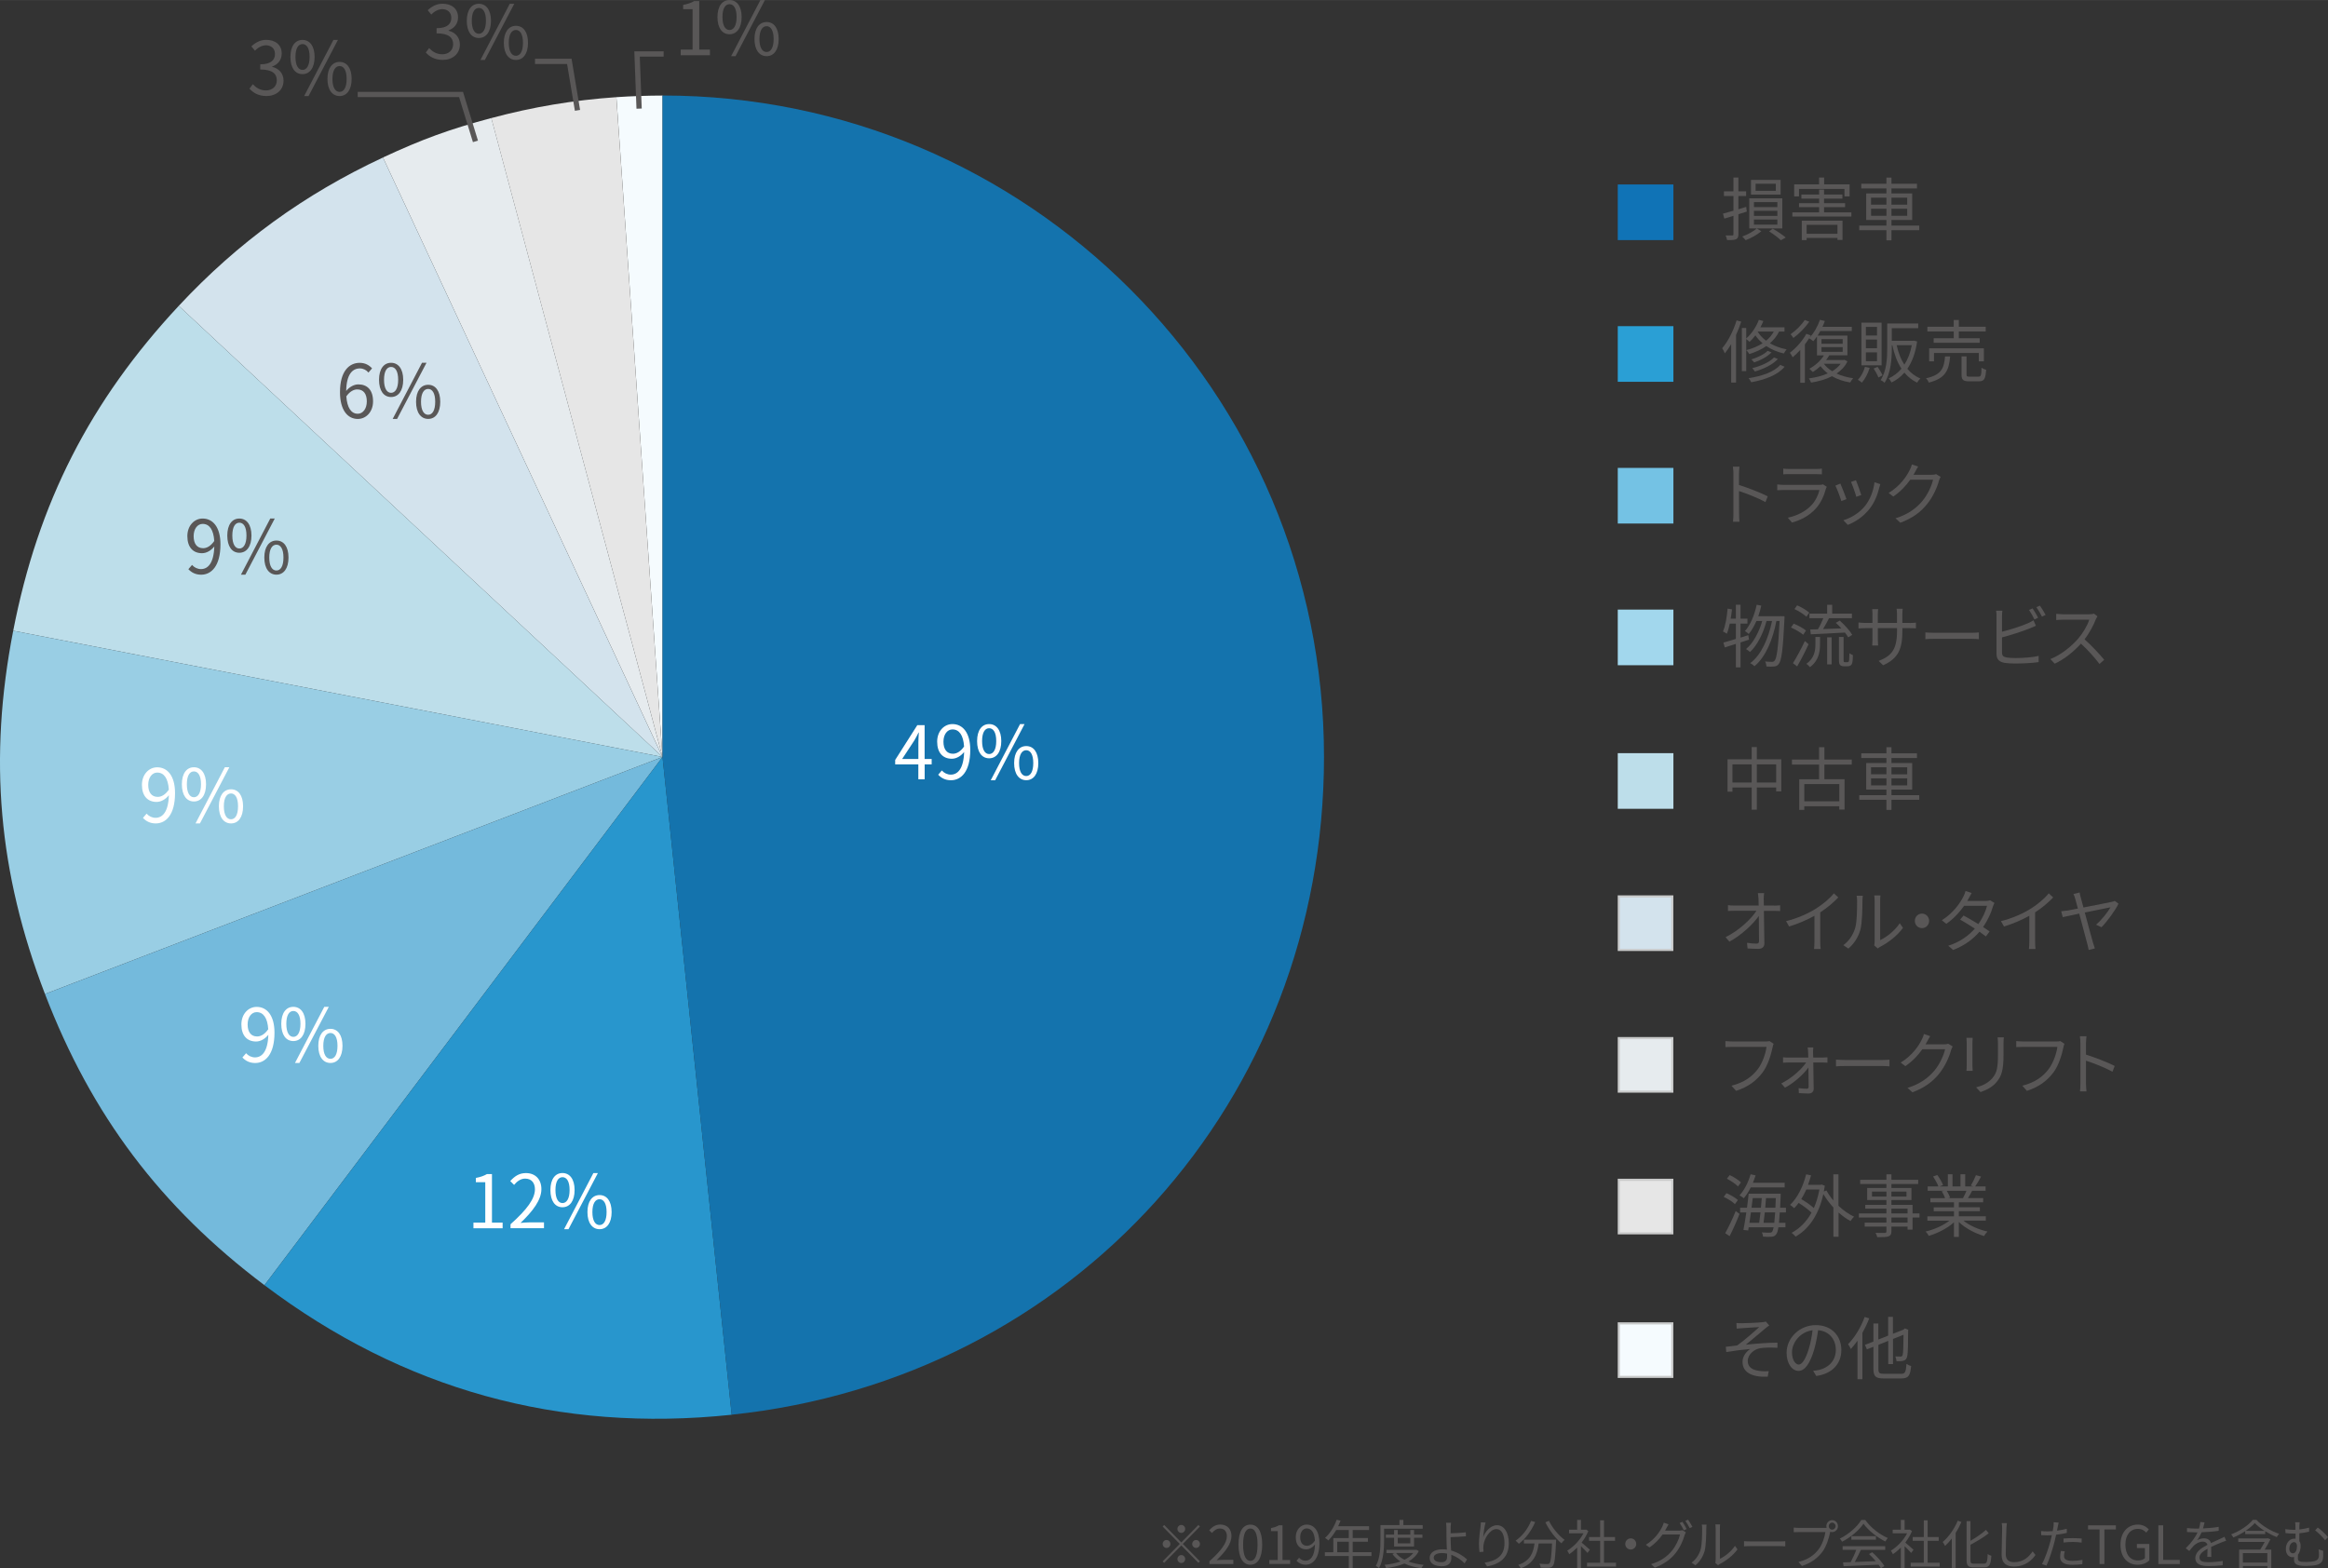 <?xml version="1.0" encoding="UTF-8"?>
<svg id="_レイヤー_2" data-name="レイヤー 2" xmlns="http://www.w3.org/2000/svg" width="184.06mm" height="124.01mm" viewBox="0 0 521.76 351.52">
  <rect x="0" y="0" width="521.76" height="351.52" fill="#333333" stroke="none"/>
  <defs>
    <style>
      .cls-1 {
        fill: #1473ad;
      }

      .cls-2 {
        fill: #2896cd;
      }

      .cls-3 {
        fill: #e6e6e6;
      }

      .cls-4 {
        fill: #74badc;
      }

      .cls-5 {
        fill: #74c2e4;
      }

      .cls-6 {
        fill: #f5fbfe;
      }

      .cls-7 {
        fill: #e6ebee;
      }

      .cls-8 {
        fill: #a2d7ed;
      }

      .cls-9 {
        fill: #c9caca;
      }

      .cls-10 {
        fill: #fff;
      }

      .cls-11 {
        fill: #595757;
      }

      .cls-12 {
        fill: #2a9fd5;
      }

      .cls-13 {
        fill: #99cee4;
      }

      .cls-14 {
        fill: #1073b6;
      }

      .cls-15 {
        fill: #d3e3ed;
      }

      .cls-16 {
        fill: none;
        stroke: #595757;
        stroke-miterlimit: 10;
        stroke-width: 1.18px;
      }

      .cls-17 {
        fill: #bddeea;
      }
    </style>
  </defs>
  <g id="_レイヤー_1-2" data-name="レイヤー 1">
    <g>
      <g>
        <path class="cls-6" d="M148.49,169.66l-10.34-147.89c3.19-.22,7.15-.36,10.34-.36v148.25Z"/>
        <path class="cls-3" d="M148.49,169.66L110.11,26.46c9.33-2.5,18.39-4.02,28.03-4.69l10.34,147.89Z"/>
        <path class="cls-7" d="M148.49,169.66L85.83,35.29c8.76-4.08,14.95-6.34,24.28-8.84l38.37,143.2Z"/>
        <path class="cls-15" d="M148.49,169.66L40.06,68.55c13.23-14.19,28.18-25.05,45.77-33.25l62.65,134.36Z"/>
        <path class="cls-17" d="M148.49,169.66L2.96,141.37c5.56-28.61,17.22-51.5,37.1-72.82l108.43,101.11Z"/>
        <path class="cls-13" d="M148.49,169.66L10.08,222.79C-.37,195.57-2.61,169.98,2.96,141.37l145.53,28.29Z"/>
        <path class="cls-4" d="M148.49,169.66l-89.22,118.4c-23.28-17.54-38.74-38.06-49.19-65.27l138.41-53.13Z"/>
        <path class="cls-2" d="M148.49,169.66l15.5,147.44c-38.68,4.07-73.66-5.63-104.72-29.04l89.22-118.4Z"/>
        <path class="cls-1" d="M148.49,169.66V21.4c81.88,0,148.25,66.38,148.25,148.25,0,76.97-56.21,139.4-132.76,147.44l-15.5-147.44Z"/>
      </g>
      <polyline class="cls-16" points="106.56 31.68 103.33 21.17 80.17 21.17"/>
      <polyline class="cls-16" points="129.43 24.73 127.6 13.75 119.91 13.75"/>
      <polyline class="cls-16" points="143.24 24.34 142.78 12.09 148.74 12.09"/>
      <g>
        <g>
          <rect class="cls-14" x="362.58" y="41.34" width="12.47" height="12.47"/>
          <rect class="cls-5" x="362.58" y="104.87" width="12.47" height="12.47"/>
          <rect class="cls-8" x="362.58" y="136.63" width="12.47" height="12.47"/>
          <rect class="cls-17" x="362.58" y="168.81" width="12.47" height="12.47"/>
          <rect class="cls-12" x="362.58" y="73.1" width="12.47" height="12.47"/>
          <g>
            <rect class="cls-7" x="362.81" y="232.68" width="12" height="11.99"/>
            <path class="cls-9" d="M374.57,232.92v11.52h-11.52v-11.52h11.52M375.04,232.44h-12.47v12.47h12.47v-12.47h0Z"/>
          </g>
          <g>
            <rect class="cls-3" x="362.81" y="264.44" width="12" height="12"/>
            <path class="cls-9" d="M374.57,264.68v11.52h-11.52v-11.52h11.52M375.04,264.2h-12.47v12.47h12.47v-12.47h0Z"/>
          </g>
          <g>
            <rect class="cls-6" x="362.81" y="296.62" width="12" height="12"/>
            <path class="cls-9" d="M374.57,296.86v11.52h-11.52v-11.52h11.52M375.04,296.38h-12.47v12.47h12.47v-12.47h0Z"/>
          </g>
          <g>
            <rect class="cls-15" x="362.81" y="200.92" width="12" height="12"/>
            <path class="cls-9" d="M374.57,201.15v11.53h-11.52v-11.53h11.52M375.04,200.68h-12.47v12.47h12.47v-12.47h0Z"/>
          </g>
        </g>
        <g>
          <path class="cls-11" d="M389.62,48.02v4.46c0,.63-.15.95-.53,1.14-.39.17-1,.2-2.01.18-.04-.28-.18-.75-.33-1.03.68.02,1.3.02,1.49,0,.2,0,.27-.06.27-.29v-4.12l-2.05.63-.3-1.11c.65-.17,1.46-.4,2.35-.66v-3.29h-2.14v-1.05h2.14v-3.09h1.1v3.09h1.74v1.05h-1.74v2.97l1.75-.54.15,1.06-1.9.6ZM393.75,51.2l1,.62c-.88.78-2.32,1.55-3.5,2.01-.18-.23-.53-.6-.77-.82,1.16-.42,2.56-1.17,3.23-1.81h-1.66v-6.76h7.4v6.76h-5.7ZM399.08,43.61h-6.64v-3.29h6.64v3.29ZM393.1,46.41h5.25v-1.11h-5.25v1.11ZM393.1,48.38h5.25v-1.14h-5.25v1.14ZM393.1,50.34h5.25v-1.15h-5.25v1.15ZM398,41.18h-4.53v1.58h4.53v-1.58ZM397.3,51.24c1.07.6,2.23,1.4,2.93,2l-1.1.6c-.59-.58-1.67-1.39-2.64-1.98l.82-.61Z"/>
          <path class="cls-11" d="M414.94,47.59v.94h-13.23v-.94h6v-1.17h-4.51v-.89h4.51v-1.01h-3.98v-.92h3.98v-1.11h1.1v1.11h4.12v.92h-4.12v1.01h4.72v.89h-4.72v1.17h6.12ZM403.21,44.01h-1.09v-2.69h5.58v-1.54h1.13v1.54h5.71v2.69h-1.15v-1.66h-10.19v1.66ZM403.83,49.45h9.12v4.32h-1.13v-.45h-6.91v.49h-1.09v-4.37ZM404.91,50.39v2h6.91v-2h-6.91Z"/>
          <path class="cls-11" d="M430.15,51.59h-6.23v2.27h-1.13v-2.27h-6.09v-1.03h6.09v-1.26h-4.53v-5.95h4.53v-1.12h-5.64v-1.05h5.64v-1.38h1.13v1.38h5.72v1.05h-5.72v1.12h4.65v5.95h-4.65v1.26h6.23v1.03ZM419.34,45.87h3.45v-1.57h-3.45v1.57ZM422.8,48.36v-1.58h-3.45v1.58h3.45ZM423.92,44.3v1.57h3.53v-1.57h-3.53ZM427.45,46.78h-3.53v1.58h3.53v-1.58Z"/>
          <path class="cls-11" d="M390.25,72.09c-.33,1.01-.72,2.01-1.16,2.97v10.68h-1.09v-8.61c-.45.77-.94,1.46-1.43,2.06-.09-.26-.39-.88-.59-1.15,1.31-1.52,2.51-3.86,3.23-6.24l1.04.29ZM398.73,74.32c-.51,1.03-1.21,1.89-2.05,2.61,1.03.61,2.28,1.09,3.74,1.37-.2.23-.48.65-.62.92-1.55-.35-2.87-.94-3.92-1.66-1.12.78-2.41,1.35-3.81,1.8-.14-.23-.47-.68-.68-.89,1.36-.35,2.59-.86,3.65-1.54-.68-.55-1.21-1.17-1.61-1.77-.42.55-.86,1.05-1.31,1.46-.15-.15-.51-.45-.75-.62v7.19h-.98v-9.67h.98v2.34c1.18-1.02,2.23-2.57,2.83-4.17l1.01.26c-.2.48-.41.95-.66,1.41h5.4v.94h-1.21ZM399.97,82.2c-1.49,1.81-4.3,2.9-7.48,3.47-.12-.28-.38-.68-.59-.91,3.03-.46,5.76-1.43,7.1-2.98l.97.42ZM397.02,78.99c-.92.97-2.46,1.77-3.87,2.24-.17-.2-.41-.49-.63-.68,1.34-.4,2.85-1.11,3.65-1.92l.86.35ZM398.46,80.46c-1.16,1.27-3.15,2.23-5.16,2.8-.14-.23-.38-.57-.59-.75,1.9-.46,3.88-1.32,4.89-2.4l.86.35ZM393.96,74.36c.42.71,1.04,1.38,1.86,2,.71-.57,1.3-1.25,1.73-2.05h-3.56l-.03.05Z"/>
          <path class="cls-11" d="M414.05,81c-.54,1.14-1.39,2.03-2.43,2.72,1.09.51,2.35.86,3.72,1.05-.22.21-.51.67-.66.95-1.52-.24-2.91-.72-4.09-1.4-1.39.72-3.03,1.17-4.69,1.43-.09-.26-.3-.69-.5-.94,1.49-.2,2.97-.55,4.25-1.12-.63-.48-1.18-1.03-1.63-1.63-.54.51-1.13.95-1.72,1.31-.18-.18-.57-.55-.78-.72,1.28-.71,2.52-1.77,3.26-3h-1.55v-4.24c-.27.38-.54.75-.83,1.06-.21-.18-.66-.51-.93-.66-.29.46-.6.92-.95,1.38v8.59h-1.04v-7.35c-.56.61-1.13,1.18-1.7,1.64-.1-.23-.45-.77-.63-1.01,1.37-1.03,2.81-2.63,3.69-4.24l1,.35c-.09.17-.2.35-.3.52.98-1,1.84-2.51,2.35-4.01l1.1.26c-.15.45-.33.88-.54,1.31h6.58v.95h-7.06c-.18.35-.39.69-.6,1.01h6.68v4.43h-4.13l.04.02c-.2.35-.42.69-.68,1.03h3.91l.2-.05.68.35ZM405.5,72.1c-.89,1.31-2.29,2.72-3.56,3.64-.15-.23-.44-.63-.63-.83,1.18-.8,2.5-2.12,3.17-3.2l1.03.39ZM408.24,77.05h4.75v-1.05h-4.75v1.05ZM408.24,78.85h4.75v-1.05h-4.75v1.05ZM408.77,81.52c.45.63,1.09,1.2,1.87,1.68.77-.46,1.43-1.02,1.91-1.68h-3.78Z"/>
          <path class="cls-11" d="M419.04,82.46c-.39,1.26-1.04,2.49-1.75,3.3-.18-.18-.63-.51-.89-.64.71-.72,1.28-1.8,1.58-2.9l1.06.24ZM421.71,81.88h-4.52v-9.57h4.52v9.57ZM420.68,73.26h-2.49v1.94h2.49v-1.94ZM420.68,76.1h-2.49v1.95h2.49v-1.95ZM420.68,78.96h-2.49v2h2.49v-2ZM420.8,82.2c.44.61.9,1.4,1.12,1.92l-.92.49c-.19-.54-.66-1.38-1.07-2.01l.88-.4ZM429.67,76.51c-.36,2.6-1.13,4.61-2.19,6.15.8.95,1.76,1.69,2.93,2.18-.26.21-.59.64-.74.92-1.13-.55-2.07-1.31-2.85-2.24-.83.95-1.79,1.68-2.88,2.2-.14-.26-.42-.71-.65-.91,1.07-.48,2.05-1.2,2.87-2.18-.94-1.43-1.6-3.21-2.04-5.25h-.12v.66c0,2.35-.2,5.59-1.63,7.75-.18-.2-.63-.51-.88-.61,1.36-2.05,1.48-4.92,1.48-7.13v-5.56h6.95v1.06h-5.93v2.83h4.83l.18-.03.66.18ZM425.09,77.37c.36,1.66.94,3.15,1.72,4.36.77-1.17,1.34-2.63,1.67-4.36h-3.39Z"/>
          <path class="cls-11" d="M437.07,79.88c-.26,3.12-1.04,4.93-4.78,5.87-.09-.29-.39-.74-.63-.97,3.45-.75,4.06-2.24,4.27-4.9h1.15ZM437.87,74.29h-5.9v-1.06h5.9v-1.51h1.15v1.51h6.02v1.06h-6.02v1.52h4.68v1.01h-10.32v-1.01h4.5v-1.52ZM443.5,80.99v-1.89h-10.04v1.89h-1.09v-2.93h12.26v2.93h-1.13ZM443.42,84.41c.56,0,.65-.26.69-1.98.26.18.71.35,1.03.45-.14,2.06-.44,2.58-1.61,2.58h-2.2c-1.36,0-1.7-.34-1.7-1.52v-4.07h1.12v4.06c0,.42.1.49.69.49h1.99Z"/>
          <path class="cls-11" d="M395.68,112.53c-1.64-.91-4.25-1.93-5.93-2.47l.02,5.07c0,.49.03,1.31.09,1.81h-1.45c.06-.49.09-1.24.09-1.81v-8.94c0-.43-.03-1.12-.12-1.6h1.48c-.04.48-.11,1.14-.11,1.6v2.51c1.99.62,4.84,1.72,6.44,2.54l-.51,1.3Z"/>
          <path class="cls-11" d="M409.43,109.09c-.08.14-.17.34-.2.45-.41,1.52-1.09,3.12-2.2,4.37-1.58,1.77-3.48,2.67-5.4,3.21l-.94-1.09c2.14-.45,4.03-1.44,5.31-2.81.92-.98,1.52-2.29,1.79-3.4h-8.01c-.36,0-.94.02-1.46.05v-1.29c.54.06,1.06.09,1.46.09h7.95c.35,0,.66-.03.83-.12l.86.55ZM399.67,105.03c.39.06.88.08,1.36.08h5.93c.48,0,1.01-.01,1.37-.08v1.28c-.36-.03-.88-.05-1.39-.05h-5.91c-.47,0-.95.01-1.36.05v-1.28Z"/>
          <path class="cls-11" d="M413.84,111.87l-1.15.43c-.23-.8-1.04-2.92-1.34-3.46l1.12-.45c.3.66,1.09,2.67,1.37,3.47ZM421.43,108.49c-.11.32-.17.57-.23.77-.41,1.69-1.06,3.33-2.14,4.72-1.39,1.8-3.23,3-4.92,3.66l-1-1.04c1.75-.51,3.66-1.68,4.9-3.26,1.07-1.34,1.85-3.29,2.08-5.25l1.3.42ZM417.16,110.95l-1.12.4c-.17-.69-.86-2.64-1.18-3.34l1.1-.38c.26.61,1,2.64,1.19,3.32Z"/>
          <path class="cls-11" d="M434.94,106.88c-.12.21-.27.57-.36.82-.41,1.54-1.33,3.62-2.67,5.28-1.37,1.71-3.17,3.12-6,4.18l-1.09-1c2.76-.83,4.65-2.23,6.02-3.86,1.18-1.41,2.1-3.4,2.4-4.79h-5.1c-.91,1.29-2.17,2.66-3.81,3.78l-1.04-.8c2.61-1.58,4.09-3.81,4.74-5.19.17-.26.38-.82.47-1.21l1.4.48c-.26.4-.53.91-.68,1.2-.11.21-.23.43-.36.64h4.1c.41,0,.74-.04.98-.14l1.01.61Z"/>
          <path class="cls-11" d="M390.09,143.99v5.59h-1.04v-5.26c-.89.28-1.75.55-2.49.79l-.3-1.09c.77-.21,1.73-.48,2.79-.82v-3.43h-1.37c-.18.86-.39,1.64-.66,2.27-.2-.14-.62-.42-.86-.51.57-1.3.86-3.24,1.04-5.12l.98.17c-.07.69-.18,1.4-.29,2.08h1.16v-3.12h1.04v3.12h1.55v1.11h-1.55v3.14l1.75-.55.15,1.01-1.9.62ZM399.95,138.12s0,.43-.01.57c-.33,6.96-.66,9.34-1.27,10.11-.29.4-.59.54-1.04.58-.41.06-1.06.05-1.72,0-.02-.34-.12-.82-.32-1.12.68.06,1.28.08,1.58.08.24,0,.39-.06.56-.26.48-.54.82-2.81,1.12-8.9h-.72c-.75,4.03-2.41,8.12-4.92,10.14-.21-.24-.6-.52-.94-.69,2.47-1.81,4.1-5.59,4.89-9.45h-1.24c-.68,2.63-2.07,5.5-3.71,6.96-.21-.23-.57-.49-.89-.66,1.6-1.27,2.94-3.84,3.64-6.3h-1.3c-.5,1.12-1.07,2.14-1.72,2.92-.18-.18-.63-.51-.86-.66,1.24-1.37,2.14-3.58,2.64-5.9l1.03.21c-.18.82-.41,1.61-.68,2.37h4.83v-.02l1.06.02Z"/>
          <path class="cls-11" d="M404.13,142.27c-.59-.52-1.76-1.21-2.74-1.63l.62-.86c.95.38,2.16,1.03,2.76,1.54l-.63.95ZM405.35,144.38c-.74,1.63-1.73,3.55-2.56,4.98l-.95-.72c.75-1.2,1.86-3.21,2.67-4.96l.84.71ZM404.85,138.23c-.56-.55-1.72-1.28-2.67-1.72l.6-.83c.97.41,2.14,1.09,2.72,1.64l-.65.91ZM406.88,142.76h1.03v1.61c0,1.69-.26,3.69-2.26,5.16-.17-.22-.54-.57-.8-.75,1.84-1.29,2.03-3.03,2.03-4.44v-1.58ZM405.71,141.09c.51-.02,1.1-.03,1.73-.05.44-.72.89-1.68,1.21-2.48h-3.12v-1.03h3.98v-1.98h1.13v1.98h4.42v1.03h-5.13c-.41.8-.89,1.69-1.34,2.43,1.28-.05,2.7-.11,4.1-.15-.39-.45-.83-.88-1.24-1.24l.88-.51c1.06.94,2.26,2.26,2.81,3.2l-.92.55c-.18-.31-.42-.67-.72-1.06-2.76.14-5.64.29-7.66.39l-.12-1.08ZM409.51,142.85h1v6.06h-1v-6.06ZM413.96,148.42c.13,0,.26-.02.33-.08.06-.05.12-.17.15-.41.03-.25.04-.8.06-1.52.18.15.51.32.78.41-.01.68-.06,1.48-.15,1.75-.08.29-.2.48-.41.6-.15.11-.45.17-.71.17h-.74c-.29,0-.62-.08-.83-.26-.21-.21-.29-.45-.29-1.37v-4.95h1.04v5.06c0,.31,0,.46.08.54.06.05.15.06.26.06h.42Z"/>
          <path class="cls-11" d="M428.03,139.63c.66,0,1.18-.05,1.37-.08v1.29c-.15-.02-.71-.05-1.37-.05h-1.66v.54c0,4.1-.86,6.21-4.31,7.78l-1.01-.97c2.74-1.08,4.12-2.4,4.12-6.7v-.65h-4.3v2.49c0,.57.05,1.25.06,1.4h-1.33c.01-.15.06-.82.06-1.4v-2.49h-1.61c-.66,0-1.34.05-1.52.06v-1.34c.14.03.88.11,1.52.11h1.61v-1.97c0-.49-.05-.97-.06-1.12h1.34c-.02.15-.08.58-.08,1.12v1.97h4.3v-1.92c0-.6-.05-1.11-.08-1.26h1.36c-.02.15-.08.66-.08,1.26v1.92h1.66Z"/>
          <path class="cls-11" d="M431.52,141.75c.45.03,1.25.08,2.1.08h8.26c.75,0,1.3-.05,1.63-.08v1.51c-.3-.02-.94-.08-1.61-.08h-8.28c-.83,0-1.63.03-2.1.08v-1.51Z"/>
          <path class="cls-11" d="M448.7,146.23c0,.79.32.98,1.06,1.14.47.08,1.25.12,1.99.12,1.6,0,3.9-.15,5.16-.49v1.4c-1.31.2-3.57.32-5.22.32-.89,0-1.8-.05-2.41-.15-1.16-.21-1.81-.75-1.81-2v-8.45c0-.37-.02-.89-.09-1.24h1.4c-.05.35-.08.82-.08,1.24v3.47c1.78-.45,4.16-1.18,5.73-1.87.47-.2.91-.43,1.33-.69l.53,1.23c-.42.18-.97.43-1.42.6-1.69.69-4.3,1.51-6.17,2v3.38ZM455.97,138.84c-.3-.63-.81-1.55-1.22-2.14l.8-.34c.38.54.92,1.48,1.24,2.09l-.82.39ZM457.2,135.74c.39.57.98,1.52,1.27,2.09l-.82.38c-.33-.68-.83-1.54-1.25-2.12l.8-.35Z"/>
          <path class="cls-11" d="M470.11,138.12c-.09.12-.29.46-.38.68-.51,1.32-1.46,3.12-2.53,4.5,1.58,1.38,3.42,3.38,4.4,4.58l-1.06.94c-1.01-1.35-2.61-3.17-4.15-4.56-1.61,1.77-3.65,3.46-5.88,4.49l-.97-1.03c2.43-.97,4.66-2.8,6.21-4.56,1.03-1.18,2.13-3.01,2.5-4.27h-5.88c-.53,0-1.36.06-1.52.08v-1.4c.21.03,1.07.11,1.52.11h5.82c.5,0,.89-.06,1.13-.14l.77.6Z"/>
          <path class="cls-11" d="M399.23,170.19v7.19h-1.15v-.88h-4.33v4.98h-1.16v-4.98h-4.31v.95h-1.1v-7.27h5.41v-2.74h1.16v2.74h5.47ZM392.59,175.39v-4.07h-4.31v4.07h4.31ZM398.08,175.39v-4.07h-4.33v4.07h4.33Z"/>
          <path class="cls-11" d="M408.89,171.35v3.3h4.52v6.81h-1.19v-.75h-7.84v.82h-1.13v-6.87h4.45v-3.3h-6.08v-1.12h6.08v-2.77h1.19v2.77h6.14v1.12h-6.14ZM412.23,175.74h-7.84v3.87h7.84v-3.87Z"/>
          <path class="cls-11" d="M430.15,179.26h-6.23v2.27h-1.13v-2.27h-6.09v-1.03h6.09v-1.26h-4.53v-5.95h4.53v-1.12h-5.64v-1.05h5.64v-1.38h1.13v1.38h5.72v1.05h-5.72v1.12h4.65v5.95h-4.65v1.26h6.23v1.03ZM419.34,173.54h3.45v-1.57h-3.45v1.57ZM422.8,176.03v-1.58h-3.45v1.58h3.45ZM423.92,171.98v1.57h3.53v-1.57h-3.53ZM427.45,174.45h-3.53v1.58h3.53v-1.58Z"/>
          <path class="cls-11" d="M397.69,202.99c.39,0,.98-.05,1.28-.09v1.29c-.35-.02-.88-.03-1.24-.03h-2.4c.04,2.3.09,5.36.11,7.28,0,.8-.47,1.23-1.37,1.23-.77,0-1.67-.03-2.41-.09l-.11-1.26c.72.12,1.57.18,2.13.18.44,0,.56-.2.56-.62,0-1.23-.02-3.52-.05-5.58-1.25,1.81-3.89,4.3-6.59,5.76l-.86-1c3.05-1.52,5.73-4.07,6.92-5.92h-4.98c-.5,0-.94.01-1.4.05v-1.31c.44.06.92.09,1.39.09h5.49c-.01-.61-.03-1.14-.04-1.49-.03-.37-.05-.85-.14-1.29h1.4c-.06.43-.09.86-.09,1.29l.03,1.49h2.37Z"/>
          <path class="cls-11" d="M412,201.16c-1.04,1.08-2.49,2.34-4.04,3.33v6.58c0,.58.03,1.34.09,1.64h-1.48c.05-.29.09-1.06.09-1.64v-5.81c-1.61.91-3.7,1.8-5.67,2.4l-.69-1.2c2.52-.6,5.08-1.77,6.74-2.83,1.54-.97,3.12-2.31,3.97-3.4l1,.92Z"/>
          <path class="cls-11" d="M413.14,211.84c1.27-.92,2.17-2.29,2.63-3.78.44-1.41.45-4.47.45-6.18,0-.46-.05-.8-.11-1.12h1.39c-.02.18-.08.64-.08,1.11,0,1.71-.06,4.99-.47,6.53-.45,1.64-1.42,3.15-2.69,4.21l-1.13-.77ZM420.05,211.91c.06-.24.1-.55.1-.86v-9.21c0-.58-.07-1.01-.09-1.14h1.39c-.01.12-.06.55-.06,1.14v8.87c1.39-.65,3.24-2.04,4.39-3.78l.72,1.04c-1.3,1.8-3.39,3.37-5.14,4.26-.23.12-.36.23-.51.35l-.8-.68Z"/>
          <path class="cls-11" d="M430.76,204.77c.89,0,1.6.72,1.6,1.63s-.71,1.63-1.6,1.63-1.6-.72-1.6-1.63.71-1.63,1.6-1.63Z"/>
          <path class="cls-11" d="M447,202.39c-.12.22-.26.58-.35.83-.38,1.35-1.15,3.06-2.2,4.56.57.37,1.09.72,1.46,1l-.83,1.11c-.36-.29-.86-.66-1.43-1.06-1.36,1.58-3.26,3.09-5.91,4.09l-1.09-.95c2.63-.82,4.59-2.29,5.96-3.83-1.19-.79-2.46-1.55-3.3-2.03l.77-.91c.87.46,2.14,1.2,3.32,1.92.92-1.3,1.66-2.89,1.94-4.1h-5.13c-.97,1.37-2.31,2.87-3.99,4.04l-1.01-.8c2.59-1.63,4.16-3.93,4.84-5.33.15-.28.38-.83.48-1.23l1.36.45c-.24.4-.51.92-.66,1.21-.09.18-.2.37-.32.57h4.12c.41,0,.74-.05,1-.15l.98.61Z"/>
          <path class="cls-11" d="M460.16,201.16c-1.04,1.08-2.49,2.34-4.04,3.33v6.58c0,.58.03,1.34.09,1.64h-1.48c.05-.29.09-1.06.09-1.64v-5.81c-1.61.91-3.69,1.8-5.67,2.4l-.69-1.2c2.52-.6,5.08-1.77,6.74-2.83,1.54-.97,3.12-2.31,3.97-3.4l1,.92Z"/>
          <path class="cls-11" d="M474.8,202.56c-.71,1.51-2.58,4.03-3.81,5.27l-1.22-.58c1.24-1.02,2.69-2.9,3.24-3.89-.45.08-3.17.63-5.76,1.17.74,2.75,1.61,5.99,1.87,6.85.09.32.27.85.39,1.2l-1.4.34c-.06-.34-.15-.85-.27-1.26-.23-.8-1.12-4.21-1.84-6.89-1.72.37-3.21.68-3.69.8l-.35-1.32c.53-.05.97-.11,1.51-.18l2.23-.43c-.27-1-.48-1.78-.57-2.11-.15-.49-.26-.85-.42-1.15l1.39-.34c.03.32.12.71.26,1.18l.59,2.18c2.59-.51,5.76-1.12,6.35-1.26.23-.05.5-.12.68-.21l.84.63Z"/>
          <path class="cls-11" d="M397.52,233.94c-.11.21-.17.48-.23.77-.33,1.61-1.06,4.09-2.25,5.67-1.37,1.8-3.17,3.23-5.94,4.12l-1.03-1.15c2.93-.75,4.61-2.06,5.88-3.7,1.07-1.4,1.78-3.53,1.97-5.01h-7.7c-.6,0-1.12.03-1.51.05v-1.35c.42.05,1.01.09,1.51.09h7.57c.23,0,.51,0,.8-.08l.92.6Z"/>
          <path class="cls-11" d="M408.56,237.04c.3,0,.8-.03,1.01-.06v1.21c-.27-.01-.69-.05-.98-.05h-2.19c.03,1.94.07,4.46.09,5.9.01.66-.47,1.06-1.13,1.06-.6,0-1.58-.06-2.19-.09l-.06-1.12c.6.09,1.39.14,1.84.14.27,0,.41-.17.41-.45,0-.97-.02-2.69-.05-4.32-1.03,1.48-3.2,3.43-5.25,4.53l-.84-.95c2.26-1.11,4.55-3.14,5.58-4.7h-4.03c-.41,0-.78.02-1.15.05v-1.21c.35.04.75.06,1.12.06h4.54c-.01-.52-.03-.95-.04-1.24,0-.31-.05-.69-.11-1.03h1.28c-.04.32-.06.68-.06,1.03l.03,1.24h2.17Z"/>
          <path class="cls-11" d="M411.49,237.5c.45.03,1.25.08,2.1.08h8.26c.75,0,1.3-.05,1.63-.08v1.51c-.3-.02-.94-.08-1.61-.08h-8.28c-.83,0-1.63.03-2.1.08v-1.51Z"/>
          <path class="cls-11" d="M437.64,234.55c-.12.21-.27.57-.36.82-.41,1.54-1.33,3.62-2.67,5.28-1.37,1.71-3.17,3.12-6,4.18l-1.09-1c2.76-.83,4.64-2.23,6.02-3.86,1.18-1.41,2.09-3.4,2.4-4.79h-5.1c-.9,1.29-2.17,2.66-3.81,3.78l-1.04-.8c2.61-1.58,4.09-3.81,4.74-5.19.17-.26.38-.82.47-1.21l1.4.48c-.26.4-.53.91-.68,1.2-.11.21-.23.43-.36.64h4.1c.41,0,.74-.04.98-.14l1.01.61Z"/>
          <path class="cls-11" d="M442.12,232.61c-.03.29-.05.74-.05,1.11v5.13c0,.38.02.89.05,1.17h-1.39c.02-.23.06-.72.06-1.18v-5.12c0-.27-.03-.81-.06-1.11h1.39ZM449.1,232.51c-.03.37-.06.81-.06,1.32v2.49c0,3.69-.48,4.9-1.57,6.22-.98,1.2-2.49,1.86-3.59,2.24l-.98-1.06c1.39-.35,2.68-.97,3.62-2.05,1.09-1.27,1.27-2.52,1.27-5.42v-2.43c0-.51-.05-.95-.08-1.32h1.39Z"/>
          <path class="cls-11" d="M462.7,233.94c-.11.21-.17.48-.23.77-.33,1.61-1.06,4.09-2.25,5.67-1.37,1.8-3.17,3.23-5.94,4.12l-1.03-1.15c2.93-.75,4.62-2.06,5.88-3.7,1.07-1.4,1.78-3.53,1.98-5.01h-7.71c-.6,0-1.12.03-1.51.05v-1.35c.42.05,1.01.09,1.51.09h7.57c.23,0,.51,0,.8-.08l.92.6Z"/>
          <path class="cls-11" d="M473.45,240.21c-1.64-.91-4.25-1.93-5.93-2.47v5.07c.01.49.04,1.31.11,1.81h-1.45c.06-.49.09-1.24.09-1.81v-8.94c0-.43-.03-1.12-.12-1.6h1.48c-.05.48-.11,1.14-.11,1.6v2.51c1.99.62,4.84,1.72,6.44,2.54l-.51,1.3Z"/>
          <path class="cls-11" d="M388.84,269.89c-.51-.52-1.61-1.2-2.52-1.63l.62-.83c.91.4,2.02,1.03,2.56,1.54l-.66.92ZM386.66,276.4c.68-1.2,1.66-3.21,2.35-4.96l.86.64c-.63,1.63-1.48,3.53-2.22,4.98l-1-.66ZM389.53,265.93c-.51-.54-1.6-1.28-2.49-1.74l.63-.82c.89.43,1.99,1.11,2.52,1.66l-.66.89ZM392.38,266.16c-.47.94-1,1.77-1.55,2.41-.21-.18-.69-.51-.97-.65,1.09-1.14,1.98-2.92,2.49-4.72l1.12.24c-.18.57-.38,1.12-.6,1.66h7.12v1.05h-7.6ZM398.89,271.74c-.06.94-.12,1.71-.18,2.34h1.45v1h-1.58c-.12.86-.29,1.34-.5,1.58-.27.38-.57.49-1.03.54-.44.05-1.18.03-1.91-.02-.02-.29-.11-.71-.29-.95.78.06,1.46.06,1.75.06s.44-.03.57-.21c.12-.15.24-.46.35-1h-5.59l-.12.71-1.07-.11c.21-1.03.44-2.46.65-3.93h-1.39v-1.05h1.54c.15-1.11.29-2.2.38-3.15h7.18s-.01.4-.01.52c-.05.98-.09,1.84-.12,2.63h1.3v1.05h-1.36ZM392.42,271.74c-.1.82-.23,1.61-.33,2.34h2.19c.09-.68.2-1.49.29-2.34h-2.14ZM392.83,268.54c-.08.69-.17,1.42-.27,2.15h2.11c.08-.74.14-1.48.18-2.15h-2.02ZM397.66,274.08c.07-.62.13-1.38.2-2.34h-2.32c-.09.86-.2,1.66-.29,2.34h2.41ZM397.91,270.69c.03-.64.06-1.35.09-2.15h-2.19c-.05.68-.12,1.42-.18,2.15h2.28Z"/>
          <path class="cls-11" d="M412.07,270.28c1.07,1.03,2.29,1.87,3.48,2.43-.26.21-.6.66-.8.97-.91-.48-1.83-1.14-2.69-1.91v5.44h-1.15v-6.56c-.86-.94-1.64-1.97-2.25-3.01-1.1,4.84-3.36,7.9-6.23,9.53-.2-.26-.62-.68-.89-.85,1.79-.95,3.32-2.45,4.46-4.52-.69-.68-1.84-1.54-2.88-2.18-.32.43-.65.83-1,1.18-.18-.2-.66-.57-.92-.74,1.66-1.57,2.91-4.1,3.6-6.85l1.1.23c-.2.72-.42,1.44-.68,2.12h2.84l.21-.06.72.27c-.06.45-.15.88-.23,1.29l.59-.23c.41.77.94,1.52,1.54,2.24v-5.86h1.15v7.06ZM404.83,266.62c-.35.77-.71,1.49-1.12,2.14.98.58,2.1,1.35,2.82,2.01.53-1.21.95-2.6,1.24-4.15h-2.94Z"/>
          <path class="cls-11" d="M430.2,272.89h-1.55v2.72h-1.12v-.69h-3.62v1.06c0,.71-.21.97-.66,1.14-.47.17-1.25.18-2.51.18-.06-.29-.24-.71-.39-.97.9.03,1.81.02,2.06.02.29-.02.38-.11.38-.37v-1.06h-4.87v-.88h4.87v-1.15h-6.17v-.91h6.17v-1.08h-4.74v-.85h4.74v-1.08h-4.31v-2.7h4.31v-.89h-5.88v-.94h5.88v-1.23h1.12v1.23h6v.94h-6v.89h4.49v2.7h-4.49v1.08h4.74v1.92h1.55v.91ZM422.8,268.19v-1.11h-3.24v1.11h3.24ZM423.91,267.08v1.11h3.38v-1.11h-3.38ZM423.91,271.98h3.62v-1.08h-3.62v1.08ZM427.53,272.89h-3.62v1.15h3.62v-1.15Z"/>
          <path class="cls-11" d="M440.06,273.6c1.37,1.11,3.45,2.01,5.38,2.43-.26.25-.6.69-.75,1.01-2.02-.58-4.22-1.74-5.67-3.15v3.35h-1.1v-3.27c-1.45,1.34-3.65,2.44-5.62,3.03-.15-.29-.48-.72-.72-.97,1.87-.43,3.96-1.35,5.32-2.43h-4.93v-.97h5.96v-1.14h-4.54v-.88h4.54v-1.12h-5.29v-.94h3.29c-.14-.46-.44-1.08-.74-1.54l.53-.11h-3.68v-.98h2.4c-.21-.61-.74-1.54-1.19-2.23l.95-.32c.51.69,1.06,1.64,1.28,2.26l-.77.29h1.85v-2.72h1.04v2.72h1.79v-2.72h1.06v2.72h1.82l-.56-.18c.39-.65.87-1.64,1.15-2.34l1.15.31c-.42.79-.91,1.63-1.33,2.21h2.34v.98h-3.02c-.3.58-.63,1.18-.94,1.64h3.42v.94h-5.46v1.12h4.72v.88h-4.72v1.14h6.05v.97h-5.01ZM436.3,266.91c.33.48.63,1.12.75,1.54l-.48.11h3.54l-.15-.05c.26-.45.56-1.08.77-1.6h-4.44Z"/>
          <path class="cls-11" d="M390.37,296.59c.65,0,3.72-.12,4.58-.23.35-.03.63-.09.82-.15l.77.89c-.21.12-.59.38-.8.57-1.12.94-3.27,2.77-4.46,3.73,2.26-.24,4.95-.46,7.09-.46v1.15c-1.46-.08-2.9-.06-3.79.08-1.45.2-2.87,1.46-2.87,2.87,0,1.52,1.21,2.04,2.57,2.23.87.12,1.61.11,2.14.06l-.24,1.24c-3.65.15-5.64-1.01-5.64-3.35,0-1.29.97-2.4,1.73-2.86-1.6.14-3.59.38-5.37.68l-.11-1.17c.8-.08,1.81-.21,2.56-.31,1.63-1.14,3.98-3.24,4.93-4.11-.66.05-3.26.18-3.9.25-.38.03-.83.06-1.15.09l-.06-1.26c.36.05.74.06,1.19.05Z"/>
          <path class="cls-11" d="M406.39,307.24c.47-.03.92-.11,1.28-.18,1.91-.43,3.78-1.87,3.78-4.5,0-2.31-1.43-4.2-3.97-4.41-.2,1.42-.48,2.95-.89,4.38-.92,3.12-2.11,4.74-3.5,4.74s-2.67-1.57-2.67-4.07c0-3.31,2.9-6.19,6.54-6.19s5.73,2.52,5.73,5.59-2.07,5.33-5.62,5.81l-.69-1.15ZM405.41,302.26c.38-1.26.66-2.7.83-4.1-2.87.37-4.61,2.87-4.61,4.92,0,1.92.87,2.77,1.52,2.77s1.49-1.01,2.26-3.58Z"/>
          <path class="cls-11" d="M418.93,295.51c-.42,1.11-.94,2.2-1.52,3.24v10.39h-1.1v-8.64c-.48.69-1,1.32-1.49,1.86-.12-.25-.44-.83-.63-1.08,1.48-1.48,2.88-3.77,3.73-6.1l1.03.32ZM426.08,307.93c.92,0,1.07-.41,1.21-2.23.27.2.71.4,1.04.48-.2,2.1-.54,2.78-2.2,2.78h-3.93c-1.78,0-2.32-.43-2.32-2.11v-4.99l-1.46.58-.44-1,1.9-.75v-4.04h1.1v3.59l2.2-.88v-4.21h1.07v3.8l2.35-.92.13-.12.2-.17.77.32-.04.2c0,2.77-.05,4.98-.18,5.62-.12.71-.44,1-.9,1.12-.41.11-1.07.12-1.52.11-.03-.34-.14-.8-.27-1.08.41.03.95.03,1.15.03.27,0,.42-.06.51-.46.12-.42.15-2.03.17-4.43l-2.35.94v5.64h-1.07v-5.21l-2.2.89v5.41c0,.88.19,1.08,1.25,1.08h3.86Z"/>
        </g>
      </g>
      <g>
        <path class="cls-11" d="M95.43,11.77l.75-1c.7.75,1.61,1.39,2.96,1.39s2.42-.86,2.42-2.25c0-1.46-.96-2.44-3.71-2.44v-1.16c2.46,0,3.3-1.01,3.3-2.32,0-1.18-.78-1.92-2.02-1.95-.96.03-1.81.53-2.47,1.21l-.8-.96c.89-.84,1.95-1.46,3.33-1.46,2,0,3.47,1.09,3.47,3.05,0,1.47-.86,2.45-2.13,2.93v.07c1.42.33,2.54,1.42,2.54,3.08,0,2.17-1.71,3.46-3.82,3.46-1.87,0-3.04-.79-3.82-1.66Z"/>
        <path class="cls-11" d="M104.62,4.65c0-2.43,1.07-3.81,2.7-3.81s2.72,1.38,2.72,3.81-1.07,3.86-2.72,3.86-2.7-1.41-2.7-3.86ZM108.91,4.65c0-1.94-.65-2.88-1.59-2.88s-1.58.94-1.58,2.88.65,2.91,1.58,2.91,1.59-.98,1.59-2.91ZM114.25.84h1.01l-6.59,12.59h-.99l6.57-12.59ZM112.92,9.59c0-2.43,1.09-3.81,2.72-3.81s2.7,1.37,2.7,3.81-1.07,3.84-2.7,3.84-2.72-1.39-2.72-3.84ZM117.21,9.59c0-1.94-.65-2.88-1.58-2.88s-1.6.94-1.6,2.88.65,2.91,1.6,2.91,1.58-.98,1.58-2.91Z"/>
      </g>
      <g>
        <path class="cls-11" d="M55.91,19.87l.75-1c.7.75,1.61,1.39,2.96,1.39s2.42-.86,2.42-2.25c0-1.46-.96-2.44-3.71-2.44v-1.16c2.46,0,3.3-1.01,3.3-2.32,0-1.18-.78-1.92-2.02-1.95-.96.03-1.81.53-2.47,1.21l-.8-.96c.89-.84,1.95-1.46,3.33-1.46,2,0,3.47,1.09,3.47,3.05,0,1.47-.86,2.45-2.13,2.93v.07c1.42.33,2.54,1.42,2.54,3.08,0,2.17-1.71,3.46-3.82,3.46-1.87,0-3.04-.79-3.82-1.66Z"/>
        <path class="cls-11" d="M65.09,12.75c0-2.43,1.07-3.81,2.7-3.81s2.72,1.38,2.72,3.81-1.07,3.86-2.72,3.86-2.7-1.41-2.7-3.86ZM69.39,12.75c0-1.94-.65-2.88-1.59-2.88s-1.58.94-1.58,2.88.65,2.91,1.58,2.91,1.59-.98,1.59-2.91ZM74.73,8.94h1.01l-6.59,12.59h-.99l6.57-12.59ZM73.39,17.68c0-2.43,1.09-3.81,2.72-3.81s2.7,1.37,2.7,3.81-1.07,3.84-2.7,3.84-2.72-1.39-2.72-3.84ZM77.69,17.68c0-1.94-.65-2.88-1.58-2.88s-1.6.94-1.6,2.88.65,2.91,1.6,2.91,1.58-.98,1.58-2.91Z"/>
      </g>
      <g>
        <path class="cls-11" d="M152.57,11.11h2.65V2.05h-2.11v-.96c1.06-.2,1.82-.48,2.47-.86h1.14v10.88h2.39v1.26h-6.54v-1.26Z"/>
        <path class="cls-11" d="M160.8,3.81c0-2.43,1.07-3.81,2.7-3.81s2.72,1.38,2.72,3.81-1.07,3.86-2.72,3.86-2.7-1.41-2.7-3.86ZM165.09,3.81c0-1.94-.65-2.88-1.59-2.88s-1.58.94-1.58,2.88.65,2.91,1.58,2.91,1.59-.98,1.59-2.91ZM170.43,0h1.01l-6.59,12.59h-.99l6.57-12.59ZM169.1,8.74c0-2.43,1.09-3.81,2.72-3.81s2.7,1.37,2.7,3.81-1.07,3.84-2.7,3.84-2.72-1.39-2.72-3.84ZM173.39,8.74c0-1.94-.65-2.88-1.58-2.88s-1.6.94-1.6,2.88.65,2.91,1.6,2.91,1.58-.98,1.58-2.91Z"/>
      </g>
      <g>
        <path class="cls-10" d="M208.82,171.32h-1.58v3.35h-1.42v-3.35h-5.19v-.99l4.96-7.8h1.64v7.58h1.58v1.21ZM205.83,170.11v-3.72c0-.6.06-1.57.1-2.2h-.06c-.29.6-.62,1.19-.96,1.79l-2.72,4.14h3.65Z"/>
        <path class="cls-10" d="M211.09,172.69c.51.58,1.24.93,2,.93,1.54,0,2.88-1.29,2.99-5.07-.72.91-1.74,1.51-2.75,1.51-1.99,0-3.29-1.31-3.29-3.83,0-2.35,1.56-3.94,3.42-3.94,2.3,0,4,1.92,4,5.78,0,4.92-2.08,6.81-4.33,6.81-1.29,0-2.2-.53-2.86-1.24l.81-.94ZM216.07,167.31c-.16-2.5-1.07-3.82-2.6-3.82-1.14,0-2.02,1.09-2.02,2.75s.72,2.7,2.13,2.7c.8,0,1.69-.46,2.49-1.62Z"/>
        <path class="cls-10" d="M218.99,166.1c0-2.43,1.07-3.81,2.7-3.81s2.72,1.38,2.72,3.81-1.07,3.86-2.72,3.86-2.7-1.41-2.7-3.86ZM223.28,166.1c0-1.94-.65-2.88-1.59-2.88s-1.58.94-1.58,2.88.65,2.91,1.58,2.91,1.59-.98,1.59-2.91ZM228.62,162.29h1.01l-6.59,12.59h-.99l6.57-12.59ZM227.29,171.03c0-2.43,1.09-3.81,2.72-3.81s2.7,1.37,2.7,3.81-1.07,3.84-2.7,3.84-2.72-1.39-2.72-3.84ZM231.58,171.03c0-1.94-.65-2.88-1.58-2.88s-1.6.94-1.6,2.88.65,2.91,1.6,2.91,1.58-.98,1.58-2.91Z"/>
      </g>
      <g>
        <path class="cls-10" d="M106.11,274.04h2.65v-9.06h-2.11v-.96c1.06-.2,1.82-.48,2.47-.86h1.14v10.88h2.39v1.26h-6.54v-1.26Z"/>
        <path class="cls-10" d="M114.42,274.4c3.74-3.33,5.47-5.75,5.47-7.83,0-1.39-.72-2.4-2.2-2.4-.97,0-1.82.61-2.47,1.41l-.86-.86c.98-1.08,2-1.79,3.51-1.79,2.13,0,3.47,1.42,3.47,3.59,0,2.42-1.87,4.89-4.67,7.58.62-.05,1.35-.12,1.95-.12h3.3v1.31h-7.5v-.89Z"/>
        <path class="cls-10" d="M123.36,266.73c0-2.43,1.07-3.81,2.7-3.81s2.72,1.37,2.72,3.81-1.07,3.86-2.72,3.86-2.7-1.41-2.7-3.86ZM127.66,266.73c0-1.94-.65-2.88-1.59-2.88s-1.58.94-1.58,2.88.65,2.92,1.58,2.92,1.59-.98,1.59-2.92ZM132.99,262.93h1.01l-6.59,12.58h-.99l6.57-12.58ZM131.66,271.67c0-2.44,1.09-3.81,2.72-3.81s2.7,1.37,2.7,3.81-1.07,3.84-2.7,3.84-2.72-1.39-2.72-3.84ZM135.95,271.67c0-1.94-.65-2.88-1.58-2.88s-1.6.94-1.6,2.88.65,2.91,1.6,2.91,1.58-.98,1.58-2.91Z"/>
      </g>
      <g>
        <path class="cls-10" d="M55.15,236.07c.51.58,1.24.93,2,.93,1.54,0,2.88-1.29,2.99-5.07-.72.91-1.74,1.51-2.75,1.51-1.99,0-3.29-1.31-3.29-3.82,0-2.35,1.56-3.94,3.42-3.94,2.3,0,4,1.92,4,5.78,0,4.92-2.08,6.8-4.33,6.8-1.29,0-2.2-.53-2.86-1.24l.81-.94ZM60.12,230.69c-.16-2.5-1.07-3.83-2.6-3.83-1.14,0-2.02,1.09-2.02,2.75s.72,2.7,2.13,2.7c.8,0,1.69-.46,2.49-1.62Z"/>
        <path class="cls-10" d="M63.04,229.48c0-2.43,1.07-3.81,2.7-3.81s2.72,1.37,2.72,3.81-1.07,3.86-2.72,3.86-2.7-1.41-2.7-3.86ZM67.34,229.48c0-1.94-.65-2.88-1.59-2.88s-1.58.94-1.58,2.88.65,2.92,1.58,2.92,1.59-.98,1.59-2.92ZM72.68,225.67h1.01l-6.59,12.58h-.99l6.57-12.58ZM71.34,234.41c0-2.44,1.09-3.81,2.72-3.81s2.7,1.37,2.7,3.81-1.07,3.84-2.7,3.84-2.72-1.39-2.72-3.84ZM75.64,234.41c0-1.94-.65-2.88-1.58-2.88s-1.6.94-1.6,2.88.65,2.91,1.6,2.91,1.58-.98,1.58-2.91Z"/>
      </g>
      <g>
        <path class="cls-10" d="M32.86,182.37c.51.58,1.24.93,2,.93,1.54,0,2.88-1.29,2.99-5.07-.72.91-1.74,1.51-2.75,1.51-1.99,0-3.29-1.31-3.29-3.82,0-2.35,1.56-3.94,3.42-3.94,2.3,0,4,1.92,4,5.78,0,4.92-2.08,6.8-4.33,6.8-1.29,0-2.2-.53-2.86-1.24l.81-.95ZM37.84,176.99c-.16-2.5-1.07-3.83-2.6-3.83-1.14,0-2.02,1.09-2.02,2.75s.72,2.7,2.13,2.7c.8,0,1.69-.46,2.49-1.62Z"/>
        <path class="cls-10" d="M40.76,175.78c0-2.43,1.07-3.81,2.7-3.81s2.72,1.38,2.72,3.81-1.07,3.86-2.72,3.86-2.7-1.41-2.7-3.86ZM45.05,175.78c0-1.94-.65-2.88-1.59-2.88s-1.58.94-1.58,2.88.65,2.91,1.58,2.91,1.59-.98,1.59-2.91ZM50.39,171.97h1.01l-6.59,12.59h-.99l6.57-12.59ZM49.06,180.72c0-2.44,1.09-3.81,2.72-3.81s2.7,1.37,2.7,3.81-1.07,3.84-2.7,3.84-2.72-1.39-2.72-3.84ZM53.35,180.72c0-1.94-.65-2.88-1.58-2.88s-1.6.94-1.6,2.88.65,2.91,1.6,2.91,1.58-.98,1.58-2.91Z"/>
      </g>
      <g>
        <path class="cls-11" d="M82.58,83.5c-.47-.58-1.19-.93-1.92-.93-1.63,0-3.01,1.27-3.07,5.05.73-.91,1.77-1.47,2.72-1.47,2.02,0,3.3,1.27,3.3,3.81,0,2.35-1.56,3.94-3.42,3.94-2.29,0-3.99-2-3.99-6.01,0-4.75,2.1-6.57,4.41-6.57,1.24,0,2.13.53,2.78,1.24l-.81.94ZM82.21,89.96c0-1.64-.7-2.68-2.15-2.68-.75,0-1.66.43-2.44,1.56.18,2.52,1.07,3.89,2.57,3.89,1.14,0,2.02-1.11,2.02-2.76Z"/>
        <path class="cls-11" d="M84.95,85.12c0-2.43,1.07-3.81,2.7-3.81s2.72,1.37,2.72,3.81-1.07,3.86-2.72,3.86-2.7-1.41-2.7-3.86ZM89.24,85.12c0-1.94-.65-2.88-1.59-2.88s-1.58.94-1.58,2.88.65,2.92,1.58,2.92,1.59-.98,1.59-2.92ZM94.58,81.31h1.01l-6.59,12.58h-.99l6.57-12.58ZM93.25,90.05c0-2.44,1.09-3.81,2.72-3.81s2.7,1.37,2.7,3.81-1.07,3.84-2.7,3.84-2.72-1.39-2.72-3.84ZM97.54,90.05c0-1.94-.65-2.88-1.58-2.88s-1.6.94-1.6,2.88.65,2.91,1.6,2.91,1.58-.98,1.58-2.91Z"/>
      </g>
      <g>
        <path class="cls-11" d="M43.04,126.62c.51.58,1.24.93,2,.93,1.54,0,2.88-1.29,2.99-5.07-.72.91-1.74,1.51-2.75,1.51-1.99,0-3.29-1.31-3.29-3.83,0-2.35,1.56-3.94,3.42-3.94,2.3,0,4,1.92,4,5.78,0,4.92-2.08,6.81-4.33,6.81-1.29,0-2.2-.53-2.86-1.24l.81-.94ZM48.02,121.24c-.16-2.5-1.07-3.82-2.6-3.82-1.14,0-2.02,1.09-2.02,2.75s.72,2.7,2.13,2.7c.8,0,1.69-.46,2.49-1.62Z"/>
        <path class="cls-11" d="M50.94,120.03c0-2.43,1.07-3.81,2.7-3.81s2.72,1.38,2.72,3.81-1.07,3.86-2.72,3.86-2.7-1.41-2.7-3.86ZM55.24,120.03c0-1.94-.65-2.88-1.59-2.88s-1.58.94-1.58,2.88.65,2.91,1.58,2.91,1.59-.98,1.59-2.91ZM60.57,116.22h1.01l-6.59,12.59h-.99l6.57-12.59ZM59.24,124.96c0-2.43,1.09-3.81,2.72-3.81s2.7,1.37,2.7,3.81-1.07,3.84-2.7,3.84-2.72-1.39-2.72-3.84ZM63.53,124.96c0-1.94-.65-2.88-1.58-2.88s-1.6.94-1.6,2.88.65,2.91,1.6,2.91,1.58-.98,1.58-2.91Z"/>
      </g>
      <g>
        <path class="cls-11" d="M264.76,345.72l3.83-3.91.34.34-3.83,3.9,3.83,3.9-.34.34-3.83-3.9-3.85,3.92-.34-.34,3.85-3.92-3.84-3.9.34-.34,3.84,3.91ZM262.32,346.06c0,.48-.39.89-.87.89s-.87-.4-.87-.89.39-.89.87-.89.87.4.87.89ZM264.76,343.58c-.48,0-.87-.4-.87-.89s.39-.89.87-.89.87.4.87.89-.39.89-.87.89ZM264.76,348.55c.48,0,.87.4.87.89s-.39.89-.87.89-.87-.4-.87-.89.39-.89.87-.89ZM267.2,346.06c0-.48.39-.89.87-.89s.87.4.87.89-.39.89-.87.89-.87-.4-.87-.89Z"/>
        <path class="cls-11" d="M271.07,349.92c2.67-2.38,3.9-4.11,3.9-5.6,0-1-.51-1.72-1.57-1.72-.7,0-1.3.44-1.77,1l-.62-.61c.7-.77,1.43-1.28,2.51-1.28,1.52,0,2.48,1.02,2.48,2.57,0,1.73-1.34,3.49-3.33,5.42.44-.04.96-.08,1.39-.08h2.36v.94h-5.36v-.64Z"/>
        <path class="cls-11" d="M277.58,346.2c0-3.02,1.03-4.47,2.66-4.47s2.65,1.47,2.65,4.47-1.03,4.52-2.65,4.52-2.66-1.5-2.66-4.52ZM281.85,346.2c0-2.53-.65-3.6-1.61-3.6s-1.63,1.06-1.63,3.6.65,3.65,1.63,3.65,1.61-1.1,1.61-3.65Z"/>
        <path class="cls-11" d="M284.48,349.66h1.89v-6.47h-1.51v-.69c.75-.14,1.3-.34,1.77-.62h.81v7.77h1.71v.9h-4.67v-.9Z"/>
        <path class="cls-11" d="M291.15,349.15c.36.41.88.66,1.43.66,1.1,0,2.06-.92,2.14-3.62-.51.65-1.24,1.08-1.96,1.08-1.42,0-2.35-.94-2.35-2.73,0-1.68,1.12-2.82,2.44-2.82,1.64,0,2.86,1.37,2.86,4.13,0,3.51-1.49,4.86-3.09,4.86-.92,0-1.57-.38-2.04-.89l.58-.67ZM294.71,345.31c-.12-1.79-.77-2.73-1.86-2.73-.81,0-1.44.78-1.44,1.96s.51,1.93,1.52,1.93c.57,0,1.21-.33,1.78-1.16Z"/>
        <path class="cls-11" d="M307.38,348.76h-4.21v2.71h-.87v-2.71h-5.37v-.85h1.9v-3.17h3.46v-1.8h-2.82c-.52.91-1.14,1.72-1.76,2.33-.16-.14-.52-.44-.74-.56,1.09-.97,2.07-2.5,2.61-4.08l.87.21c-.16.41-.35.84-.53,1.24h6.92v.85h-3.67v1.8h3.41v.83h-3.41v2.34h4.21v.85ZM302.3,347.91v-2.34h-2.6v2.34h2.6Z"/>
        <path class="cls-11" d="M310.21,342.63v2.58c0,1.82-.14,4.49-1.14,6.27-.15-.15-.51-.4-.71-.5.95-1.68,1.03-4.07,1.03-5.77v-3.38h4.26v-1.16h.88v1.16h4.33v.81h-8.67ZM318,347.64c-.52,1.02-1.34,1.78-2.33,2.36,1.01.37,2.17.61,3.41.75-.19.18-.41.52-.5.74-1.42-.19-2.72-.52-3.82-1.04-1.23.52-2.65.84-4.09,1.02-.06-.21-.23-.54-.36-.73,1.26-.13,2.49-.36,3.58-.76-.74-.45-1.36-1.02-1.82-1.69l.46-.18h-1.79v-.72h6.56l.15-.03.54.3ZM312.45,346.63v-1.95h-1.85v-.72h1.85v-1.03h.82v1.03h2.81v-1.03h.84v1.03h1.87v.72h-1.87v1.95h-4.47ZM312.89,348.1c.44.6,1.09,1.1,1.88,1.5.8-.39,1.49-.88,1.96-1.5h-3.85ZM313.27,344.68v1.24h2.81v-1.24h-2.81Z"/>
        <path class="cls-11" d="M325.11,344.61c0,.77.06,1.9.12,2.92,1.48.41,2.74,1.23,3.58,2l-.56.88c-.73-.76-1.79-1.5-2.99-1.93.01.31.02.57.02.78,0,.96-.58,1.79-2.11,1.79s-2.75-.52-2.75-1.86c0-1.05.91-1.93,2.89-1.93.33,0,.65.02.97.07-.05-.95-.09-2.02-.09-2.72s0-1.65-.01-2.14c-.01-.42-.05-.94-.09-1.16h1.12c-.05.25-.08.8-.09,1.16-.01.32,0,.73,0,1.2.92-.02,2.37-.08,3.4-.23l.03.9c-1.02.09-2.5.17-3.44.19v.08ZM324.32,348.22c-.37-.08-.74-.12-1.13-.12-1.19,0-1.86.41-1.86,1.05s.64,1,1.74,1c.85,0,1.26-.4,1.26-1.21,0-.19-.01-.44-.01-.73Z"/>
        <path class="cls-11" d="M332.95,341.26c-.24.87-.47,2.44-.54,3.26.45-1.21,1.66-2.66,3.11-2.66,1.53,0,2.64,1.56,2.64,4.02,0,3.26-2.01,4.69-4.87,5.22l-.55-.85c2.5-.39,4.45-1.41,4.45-4.35,0-1.84-.6-3.17-1.82-3.17-1.43,0-2.75,2.12-2.89,3.65-.06.45-.06.85.02,1.43l-.91.07c-.06-.44-.12-1.1-.12-1.86,0-1.11.21-2.84.35-3.79.05-.37.08-.72.09-1.01l1.02.03Z"/>
        <path class="cls-11" d="M344.06,341.16c-.84,1.99-2.18,3.75-3.65,4.86-.15-.19-.52-.52-.73-.69,1.46-1,2.75-2.63,3.47-4.44l.91.26ZM348.77,345.11s-.01.31-.02.43c-.16,3.63-.34,4.99-.73,5.44-.24.3-.49.37-.89.41-.38.04-1.1.01-1.82-.02-.02-.26-.13-.61-.29-.88.75.07,1.48.08,1.74.08.24,0,.38-.02.49-.15.3-.3.46-1.48.6-4.46h-3c-.3,2.33-1.05,4.47-4,5.56-.12-.23-.36-.58-.56-.77,2.73-.92,3.37-2.81,3.63-4.79h-2.37v-.85h7.21ZM347.16,340.88c.75,1.59,2.24,3.36,3.5,4.26-.22.19-.54.53-.71.78-1.28-1.05-2.74-2.96-3.6-4.71l.81-.33Z"/>
        <path class="cls-11" d="M355.79,348.06c-.3-.34-.94-1-1.46-1.5v4.9h-.85v-4.58c-.58.58-1.18,1.08-1.78,1.47-.09-.22-.31-.63-.45-.79,1.38-.82,2.83-2.31,3.64-3.88h-3.23v-.81h1.82v-2.2h.85v2.2h1.01l.15-.03.49.33c-.36.91-.89,1.78-1.5,2.58.54.44,1.56,1.35,1.85,1.61l-.53.71ZM362.19,350.27v.86h-6.5v-.86h2.94v-4.91h-2.49v-.85h2.49v-3.75h.86v3.75h2.48v.85h-2.48v4.91h2.71Z"/>
        <path class="cls-11" d="M365.49,344.81c.68,0,1.23.56,1.23,1.25s-.55,1.25-1.23,1.25-1.23-.55-1.23-1.25.55-1.25,1.23-1.25Z"/>
        <path class="cls-11" d="M376.31,343.08c.31,0,.57-.04.75-.11l.77.47c-.09.16-.21.44-.27.63-.31,1.2-1.02,2.79-2.05,4.08-1.06,1.31-2.45,2.39-4.62,3.22l-.85-.78c2.14-.64,3.59-1.7,4.65-2.97.91-1.08,1.62-2.62,1.85-3.69h-3.91c-.71,1-1.67,2.06-2.95,2.91l-.8-.6c2-1.22,3.14-2.95,3.65-4,.12-.21.29-.64.36-.95l1.07.37c-.18.31-.39.71-.51.92-.08.17-.17.33-.27.5h3.15ZM377.07,341.1c.29.42.71,1.14.95,1.62l-.63.28c-.23-.47-.63-1.2-.94-1.63l.62-.27ZM378.34,340.62c.3.44.75,1.17.97,1.61l-.62.28c-.25-.51-.64-1.18-.96-1.62l.61-.27Z"/>
        <path class="cls-11" d="M379.12,350.25c.98-.71,1.67-1.76,2.02-2.91.33-1.09.35-3.44.35-4.76,0-.35-.03-.61-.08-.86h1.07c-.01.14-.06.5-.06.85,0,1.31-.05,3.85-.36,5.03-.35,1.27-1.09,2.43-2.07,3.24l-.87-.59ZM384.44,350.31c.05-.19.08-.42.08-.66v-7.09c0-.45-.06-.78-.07-.88h1.07c-.01.09-.05.42-.05.88v6.83c1.07-.5,2.5-1.57,3.38-2.91l.56.8c-1,1.39-2.61,2.59-3.96,3.28-.17.09-.28.18-.39.27l-.62-.52Z"/>
        <path class="cls-11" d="M390.88,345.44c.35.02.97.06,1.62.06h6.37c.58,0,1-.03,1.25-.06v1.16c-.23-.01-.72-.06-1.24-.06h-6.38c-.64,0-1.26.02-1.62.06v-1.16Z"/>
        <path class="cls-11" d="M409.01,342.46c.12,0,.24,0,.38-.01-.03-.12-.06-.25-.06-.38,0-.73.58-1.34,1.3-1.34s1.3.6,1.3,1.34-.58,1.33-1.3,1.33c-.15,0-.3-.02-.44-.07l-.02.13c-.26,1.24-.81,3.15-1.73,4.37-1.07,1.38-2.45,2.48-4.58,3.16l-.79-.89c2.25-.57,3.55-1.57,4.53-2.84.82-1.08,1.36-2.72,1.52-3.86h-5.95c-.45,0-.86.02-1.15.03v-1.04c.31.04.78.07,1.16.07h5.82ZM411.4,342.07c0-.43-.35-.79-.77-.79s-.77.36-.77.79.34.78.77.78.77-.36.77-.78Z"/>
        <path class="cls-11" d="M418.05,340.68c1.22,1.74,3.24,3.28,5.06,4.05-.2.21-.41.52-.56.78-1.79-.89-3.82-2.46-4.9-3.99-.94,1.42-2.82,3.04-4.8,4.04-.09-.2-.31-.52-.5-.7,1.99-.97,3.92-2.67,4.81-4.18h.88ZM412.97,346.56h9.55v.82h-5.45c-.41.88-.91,1.89-1.37,2.72,1.44-.05,3.08-.11,4.71-.18-.48-.56-1.02-1.14-1.53-1.6l.73-.4c1.07.94,2.2,2.21,2.73,3.09l-.78.49c-.14-.24-.31-.51-.53-.79-2.85.14-5.86.27-7.84.34l-.12-.86c.5-.01,1.08-.03,1.71-.05.44-.82.94-1.89,1.25-2.76h-3.05v-.82ZM420.44,344.31v.8h-5.5v-.8h5.5Z"/>
        <path class="cls-11" d="M428.33,348.06c-.3-.34-.94-1-1.46-1.5v4.9h-.85v-4.58c-.58.58-1.18,1.08-1.78,1.47-.09-.22-.31-.63-.45-.79,1.38-.82,2.83-2.31,3.64-3.88h-3.23v-.81h1.82v-2.2h.85v2.2h1.01l.15-.03.49.33c-.36.91-.89,1.78-1.5,2.58.54.44,1.56,1.35,1.85,1.61l-.53.71ZM434.73,350.27v.86h-6.5v-.86h2.94v-4.91h-2.49v-.85h2.49v-3.75h.86v3.75h2.48v.85h-2.48v4.91h2.71Z"/>
        <path class="cls-11" d="M439.6,341.13c-.35.84-.79,1.68-1.29,2.46v7.85h-.87v-6.6c-.49.63-1,1.2-1.51,1.67-.09-.21-.36-.67-.52-.89,1.32-1.12,2.6-2.91,3.37-4.77l.82.28ZM444.67,350.47c.64,0,.74-.43.82-2.14.22.15.57.32.82.38-.14,1.92-.39,2.59-1.59,2.59h-2.38c-1.21,0-1.58-.35-1.58-1.64v-8.71h.87v4.4c1.29-.73,2.61-1.66,3.47-2.45l.62.76c-1.09.9-2.65,1.8-4.09,2.58v3.43c0,.66.13.81.77.81h2.26Z"/>
        <path class="cls-11" d="M449.8,341.38c-.06.38-.09.79-.12,1.17-.05,1.33-.14,4.09-.14,5.85,0,1.29.81,1.74,1.88,1.74,2.11,0,3.31-1.21,4.14-2.42l.64.82c-.78,1.11-2.26,2.58-4.8,2.58-1.65,0-2.79-.71-2.79-2.61,0-1.74.12-4.7.12-5.94,0-.42-.03-.84-.1-1.18h1.17Z"/>
        <path class="cls-11" d="M463.21,343.59c-.75.18-1.58.31-2.38.4-.1.51-.23,1.05-.36,1.55-.42,1.68-1.2,4.09-1.8,5.37l-1.02-.34c.69-1.21,1.5-3.59,1.93-5.24.1-.39.2-.82.29-1.24-.37.03-.72.04-1.05.04-.51,0-.93-.03-1.34-.05l-.03-.92c.55.07.97.08,1.38.08.38,0,.79-.02,1.23-.05.08-.43.14-.79.18-1.03.03-.33.06-.72.03-.97l1.13.09c-.08.26-.16.7-.21.94l-.17.86c.74-.09,1.5-.24,2.2-.43v.94ZM462.76,347.7c-.11.39-.16.76-.16,1.06,0,.55.26,1.09,1.89,1.09.74,0,1.54-.09,2.24-.22l-.03.96c-.62.08-1.38.15-2.22.15-1.81,0-2.76-.57-2.76-1.73,0-.45.07-.89.17-1.38l.87.08ZM462.47,344.85c.6-.06,1.36-.09,2.1-.09.66,0,1.37.03,1.99.09l-.02.9c-.58-.07-1.27-.14-1.94-.14-.72,0-1.42.05-2.12.13v-.89Z"/>
        <path class="cls-11" d="M470.56,342.81h-2.58v-.92h6.24v.92h-2.58v7.75h-1.08v-7.75Z"/>
        <path class="cls-11" d="M475.25,346.23c0-2.81,1.65-4.51,3.9-4.51,1.19,0,1.96.54,2.45,1.08l-.58.71c-.43-.46-.97-.83-1.85-.83-1.71,0-2.82,1.35-2.82,3.52s1.01,3.56,2.83,3.56c.62,0,1.21-.19,1.55-.51v-2.27h-1.8v-.91h2.79v3.65c-.54.58-1.49,1-2.64,1-2.24,0-3.83-1.67-3.83-4.48Z"/>
        <path class="cls-11" d="M483.74,341.89h1.08v7.74h3.72v.94h-4.8v-8.67Z"/>
        <path class="cls-11" d="M494.71,348.96c.03-.45.05-1.21.05-1.82-1.07.59-1.81,1.19-1.81,1.96,0,.92.9,1.05,2.08,1.05.89,0,2.13-.11,3.14-.28l-.02.96c-.87.11-2.15.19-3.15.19-1.65,0-2.97-.36-2.97-1.79s1.37-2.26,2.71-2.97c-.12-.48-.53-.72-1.03-.72-.75,0-1.45.38-1.99.86-.33.32-.65.76-1.05,1.23l-.79-.6c1.46-1.44,2.22-2.65,2.65-3.57h-.48c-.49,0-1.27-.03-1.89-.07v-.89c.61.07,1.42.12,1.94.12.24,0,.49,0,.75-.01.16-.52.27-1.05.29-1.46l.95.08c-.08.33-.18.82-.35,1.35,1.18-.06,2.43-.16,3.52-.35v.88c-1.15.18-2.57.28-3.82.33-.26.6-.62,1.26-1.03,1.8.42-.27,1.08-.44,1.59-.44.74,0,1.35.37,1.52,1.06.79-.38,1.49-.66,2.09-.95.35-.15.63-.3.95-.46l.37.89c-.29.08-.71.25-1.01.36-.65.26-1.48.6-2.35,1.02.01.67.02,1.67.03,2.24h-.89Z"/>
        <path class="cls-11" d="M505.71,340.65c1.29,1.37,3.3,2.54,5.09,3.14-.18.19-.39.51-.52.73-.84-.32-1.74-.78-2.59-1.3v.64h-4.48v-.67c-.82.54-1.74,1.03-2.67,1.42-.11-.2-.31-.51-.49-.7,1.96-.73,3.9-2.05,4.86-3.25h.81ZM508.86,345.01c-.36.73-.84,1.59-1.29,2.32h1.48v4.14h-.88v-.46h-5.48v.46h-.85v-4.14h4.73c.34-.53.71-1.18,1.01-1.73h-5.93v-.77h6.41l.16-.06.65.24ZM508.16,348.11h-5.48v2.12h5.48v-2.12ZM507.51,343.11c-.84-.53-1.6-1.14-2.16-1.73-.5.57-1.22,1.17-2.05,1.73h4.2Z"/>
        <path class="cls-11" d="M520.68,347.6c.01.63.02.78,0,1.27-.05,1.1-.45,1.61-1.5,1.9-.5.13-1.63.22-2.38.22-2.3,0-2.65-.57-2.65-1.43,0-.2.01-.39.01-.57-.1.02-.23.04-.36.04-.65,0-1.49-.49-1.49-1.85,0-1.21.75-2.31,1.88-2.31.11,0,.21.01.3.02v-1.16c-.14.01-.28.01-.41.01-.5,0-1.17-.02-1.84-.12l-.05-.88c.69.11,1.25.15,1.82.15.15,0,.3,0,.46-.01v-.58c0-.47-.02-.86-.08-1.11h1.02c-.03.25-.07.67-.07,1.11v.51c.72-.07,1.47-.21,2.19-.41v.91c-.71.17-1.49.28-2.19.36v1.76c.18.28.29.64.29,1.04,0,.65-.15,1.47-.6,1.99-.01.25-.02.53-.02.75,0,.65.15.89,1.82.89.64,0,1.54-.08,1.95-.2.6-.18.95-.52.95-1.3,0-.46-.01-.85-.08-1.33l1,.32ZM513.89,348.16c.66,0,.92-.83.92-1.62,0-.56-.28-.89-.66-.89-.57,0-1.06.61-1.06,1.49,0,.65.38,1.02.8,1.02ZM519.47,342.38c.67.46,1.78,1.5,2.29,2.17l-.65.67c-.56-.73-1.6-1.75-2.24-2.21l.6-.63Z"/>
      </g>
    </g>
  </g>
</svg>